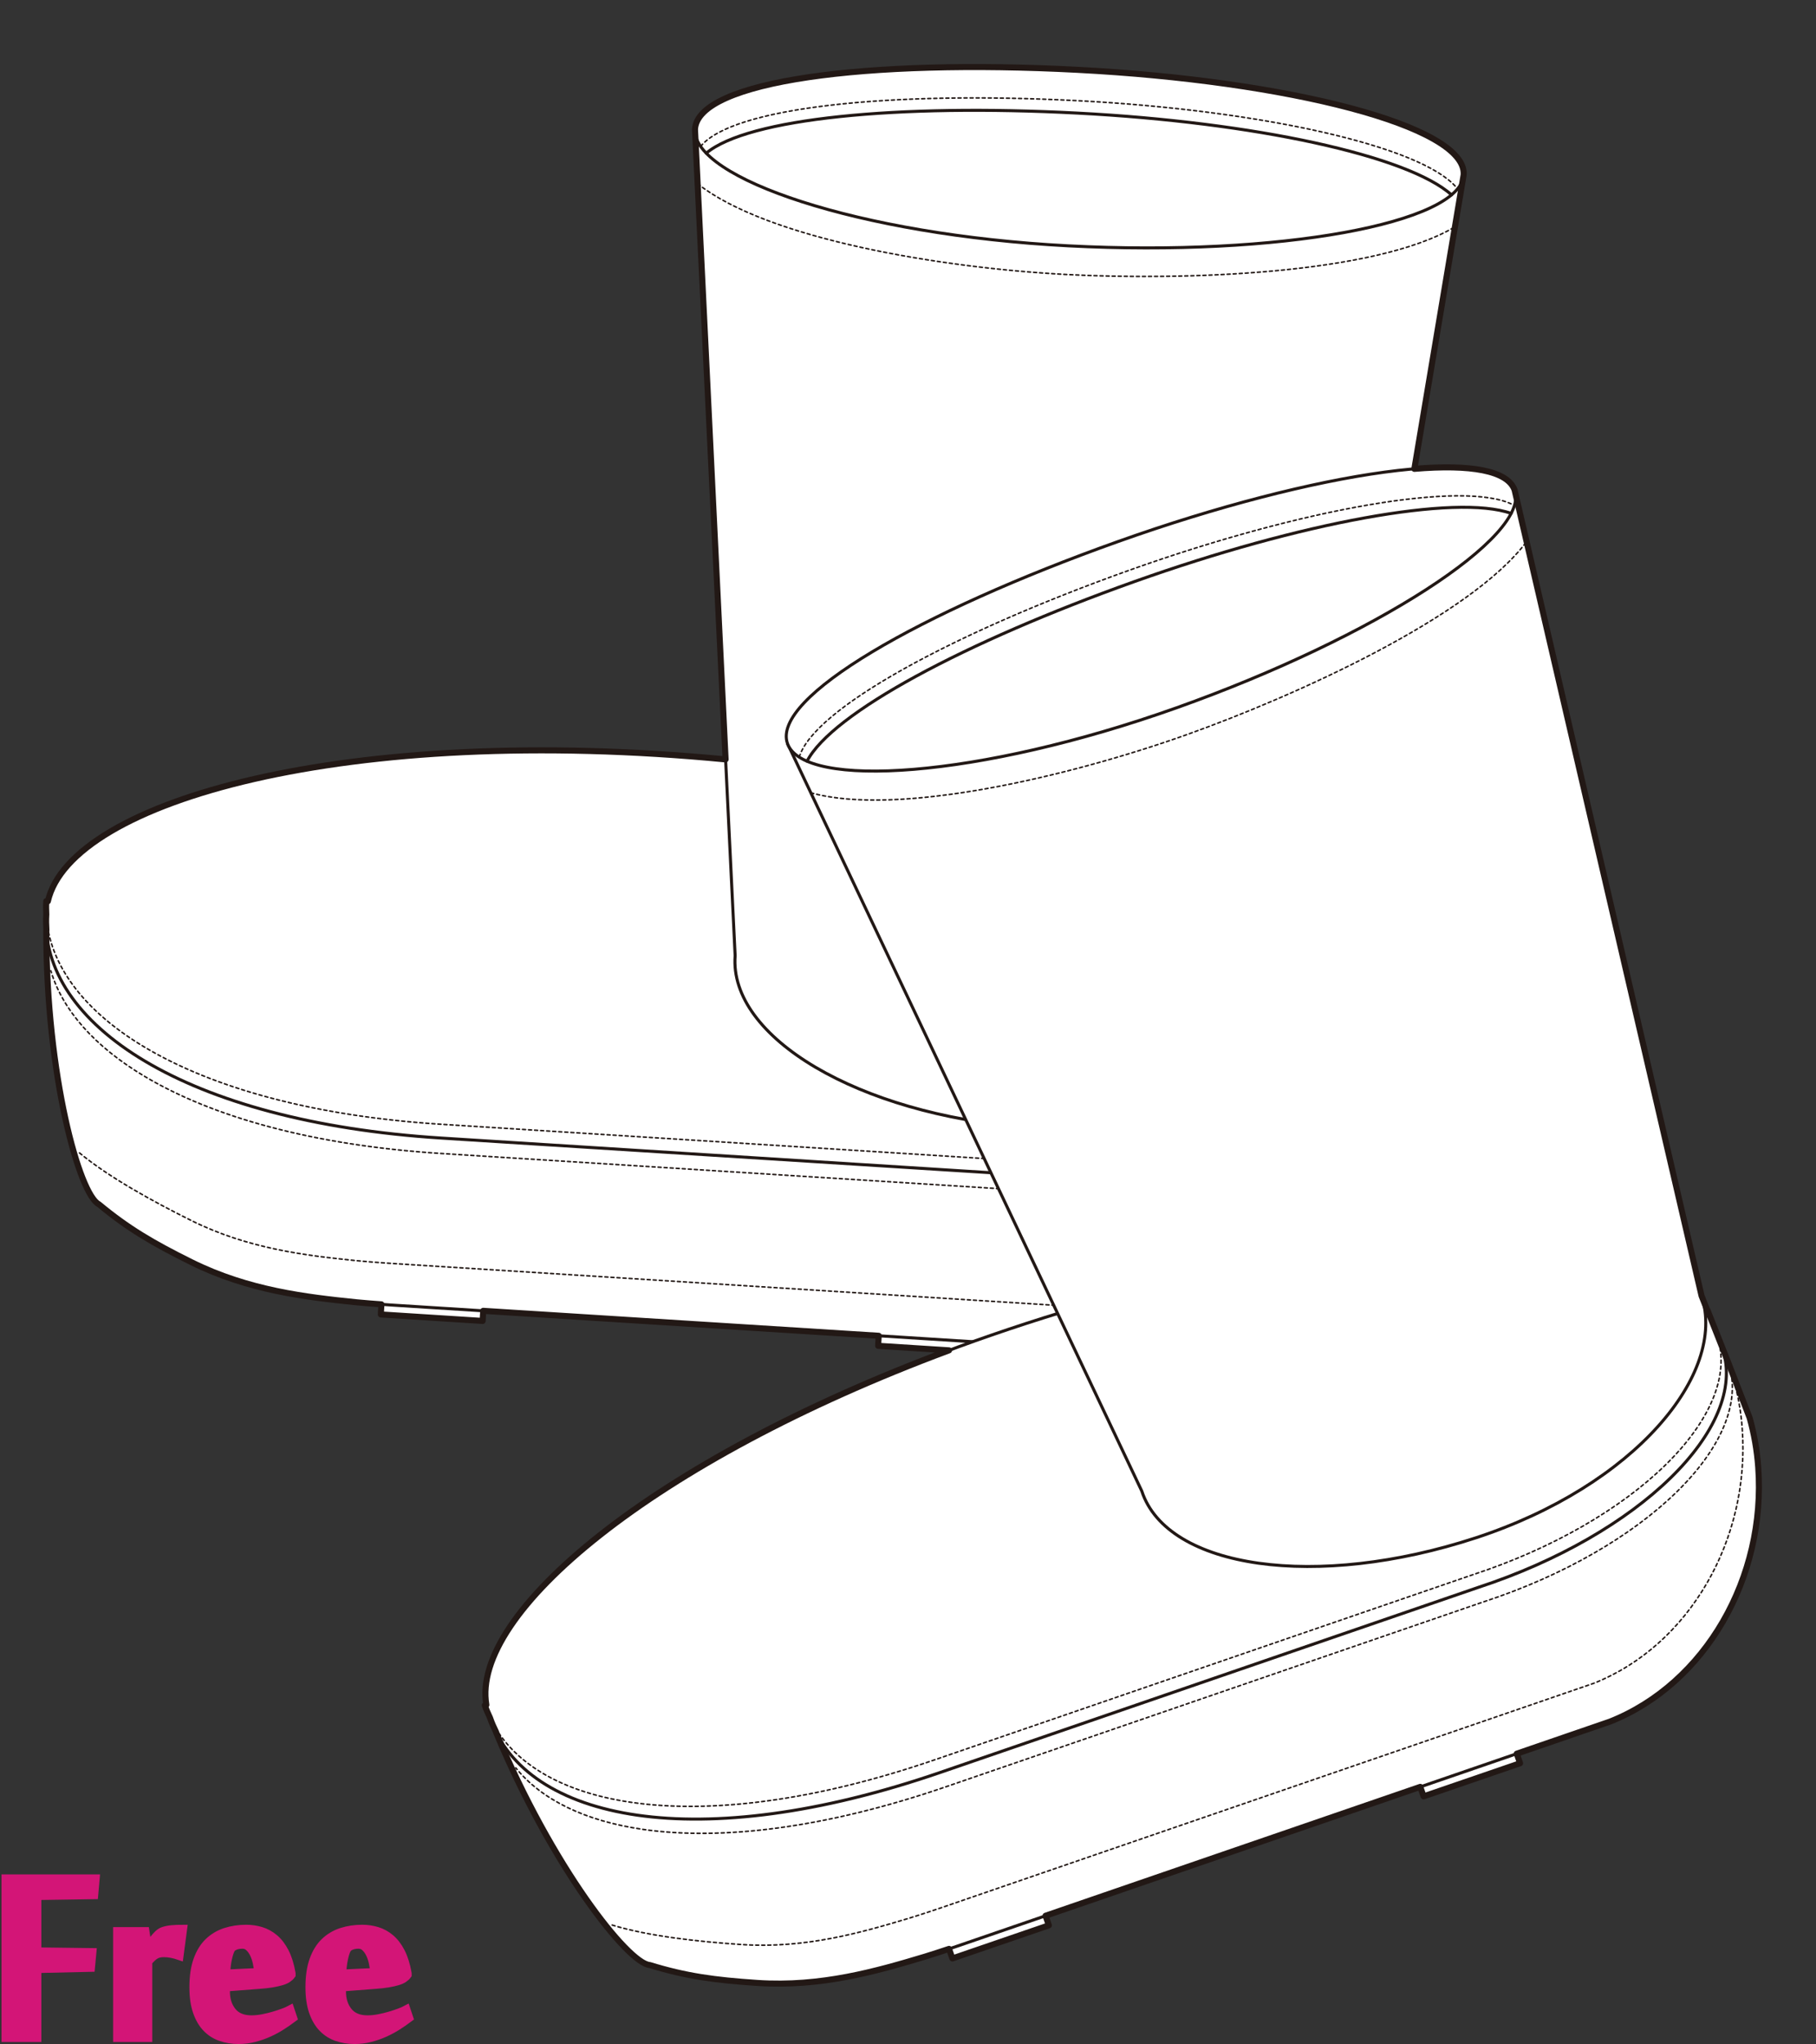 <?xml version="1.0" encoding="utf-8"?>
<!-- Generator: Adobe Illustrator 12.0.0, SVG Export Plug-In . SVG Version: 6.00 Build 51448)  -->
<!DOCTYPE svg PUBLIC "-//W3C//DTD SVG 1.1//EN" "http://www.w3.org/Graphics/SVG/1.1/DTD/svg11.dtd">
<svg  version="1.1" id="レイヤー_1" xmlns="http://www.w3.org/2000/svg" xmlns:xlink="http://www.w3.org/1999/xlink" width="600" height="675.129"
	 viewBox="0 0 600 675.129" overflow="visible" enable-background="new 0 0 600 675.129" xml:space="preserve">
<rect x="0" y="0" width="600" height="675.129" fill="#333333" stroke="none"/>
<rect fill="none" width="600" height="675"/>
<g>
	<polygon fill="#FFFFFF" stroke="#221815" stroke-linecap="round" stroke-linejoin="round" points="159.459,436.299 
		125.829,434.157 126.798,417.238 160.431,419.38 	"/>
	<polygon fill="#FFFFFF" stroke="#221815" stroke-linecap="round" stroke-linejoin="round" points="323.768,446.661 290.137,444.52 
		291.105,427.602 324.738,429.742 	"/>
	<linearGradient id="XMLID_3_" gradientUnits="userSpaceOnUse" x1="15.214" y1="371.238" x2="438.41" y2="371.238">
		<stop  offset="0" style="stop-color:#FFFFFF"/>
		<stop  offset="0.19" style="stop-color:#FFFDFC"/>
		<stop  offset="0.345" style="stop-color:#FEF7F2"/>
		<stop  offset="0.489" style="stop-color:#FDEDE0"/>
		<stop  offset="0.626" style="stop-color:#FBDFC8"/>
		<stop  offset="0.757" style="stop-color:#F9CDA9"/>
		<stop  offset="0.883" style="stop-color:#F6B783"/>
		<stop  offset="1" style="stop-color:#F39E59"/>
	</linearGradient>
	<path fill="url(#XMLID_3_)" stroke="#221815" stroke-linecap="round" stroke-linejoin="round" d="M438.41,327.155l-0.323,18.889
		c-2.125,27.345-49.059,46.002-104.834,41.673l-34.808-2.195l-152.659-9.627c-42.389-2.672-75.58-12.13-97.886-25.402
		c-22.31-13.273-33.736-30.365-32.609-48.299v-0.001c0,48.154,10.978,87.255,17.362,90.466c9.607,7.967,17.744,12.77,30.576,19.131
		c18.887,9.366,37.865,11.549,54.511,13.251c3.716,0.354,7.504,0.654,11.37,0.897l152.66,9.628l74.669,4.709
		c34.013,0.574,66-24.197,77.52-58.775c1.783-5.349,2.99-10.751,3.648-16.136l0.48-19.319L438.41,327.155"/>
	<path fill="#FFFFFF" stroke="#221815" stroke-linecap="round" stroke-linejoin="round" d="M15.29,307.288v-0.001
		c0,48.155,10.978,87.255,17.362,90.467c9.607,7.965,17.744,12.768,30.576,19.131c18.887,9.365,37.865,11.549,54.511,13.25
		c3.716,0.354,7.504,0.654,11.37,0.898l152.66,9.627l74.669,4.709c34.013,0.574,66-24.197,77.52-58.773
		c1.783-5.352,2.99-10.754,3.648-16.138l0.48-19.319l0.323-18.889"/>
	<path fill="none" stroke="#221815" stroke-width="0.5" stroke-linecap="round" stroke-linejoin="round" stroke-dasharray="1" d="
		M438.41,332.25l-0.323,18.889c-2.125,27.344-49.059,46.002-104.834,41.674l-34.808-2.197l-152.659-9.626
		c-42.389-2.673-75.58-12.131-97.886-25.401c-16.685-9.927-27.282-21.989-31.095-34.942"/>
	<path fill="none" stroke="#221815" stroke-width="0.5" stroke-linecap="round" stroke-linejoin="round" stroke-dasharray="1" d="
		M26.268,380.799c9.607,7.965,24.128,15.979,36.96,22.342c18.887,9.365,37.865,11.549,54.511,13.25
		c3.716,0.354,7.504,0.654,11.37,0.898l152.66,9.627l74.669,4.709c34.013,0.576,66-24.197,77.52-58.776
		c1.783-5.347,2.99-10.751,3.648-16.135"/>
	<path fill="#FFFFFF" stroke="#221815" stroke-linecap="round" stroke-linejoin="round" d="M438.41,327.155l-0.323,18.889
		c-2.125,27.345-49.059,46.002-104.834,41.673l-34.808-2.195l-152.659-9.627c-42.389-2.672-75.58-12.13-97.886-25.402
		c-22.31-13.273-33.736-30.365-32.609-48.299v0.001c0-35.609,95.292-64.05,225.872-51.233"/>
	<path fill="#FFFFFF" stroke="#221815" stroke-linecap="round" stroke-linejoin="round" d="M438.41,327.157l45.185-269.479
		c-40.981-5.5-83.454-9.587-126.71-12.136c-43.262-2.545-85.922-3.464-127.263-2.813l13.264,272.921
		c-2.096,27.008,40.863,52.371,95.958,56.645C393.934,376.573,436.313,354.164,438.41,327.157z"/>
	<path fill="none" stroke="#221815" stroke-width="0.5" stroke-linecap="round" stroke-linejoin="round" stroke-dasharray="1" d="
		M230.492,60.696c23.142,18.237,80.246,27.806,121.979,29.977c37.503,1.954,101.434,0.184,128.228-15.74"/>
	<path fill="#FFFFFF" stroke="#221815" stroke-linecap="round" stroke-linejoin="round" d="M483.595,57.678
		c-0.837,16.054-61.13,27.14-130.631,23.52C283.465,77.58,228.79,58.783,229.622,42.729c0.835-16.054,56.87-23.285,126.369-19.667
		C425.488,26.681,484.43,41.625,483.595,57.678z"/>
	<path fill="none" stroke="#221815" stroke-width="0.5" stroke-linecap="round" stroke-linejoin="round" stroke-dasharray="1" d="
		M231.491,48.365c10.32-12.839,61.958-18.369,124.5-15.112c60.81,3.164,113.538,15.002,125.211,28.667"/>
	<path fill="none" stroke="#221815" stroke-linecap="round" stroke-linejoin="round" d="M233.346,50.594
		c13.661-11.497,63.232-16.334,122.646-13.239c58.33,3.035,109.225,14.051,123.581,27.005"/>
	<path fill="none" stroke="#221815" stroke-width="0.5" stroke-linecap="round" stroke-linejoin="round" stroke-dasharray="1" d="
		M438.087,341.49c-2.125,27.345-49.059,46.002-104.834,41.673l-34.808-2.196l-152.659-9.626
		c-42.389-2.673-75.58-12.13-97.886-25.401c-22.31-13.274-33.736-30.364-32.609-48.3"/>
	<polygon fill="#FFFFFF" stroke="#221815" stroke-linecap="round" stroke-linejoin="round" points="346.549,635.928 
		314.676,646.865 309.072,630.872 340.947,619.933 	"/>
	<polygon fill="#FFFFFF" stroke="#221815" stroke-linecap="round" stroke-linejoin="round" points="502.234,582.394 
		470.362,593.332 464.759,577.338 496.635,566.399 	"/>
	
		<linearGradient id="XMLID_4_" gradientUnits="userSpaceOnUse" x1="-2392.969" y1="-2608.512" x2="-1969.76" y2="-2608.512" gradientTransform="matrix(0.923 -0.384 0.384 0.923 3399.471 2120.786)">
		<stop  offset="0" style="stop-color:#FFFFFF"/>
		<stop  offset="0.19" style="stop-color:#FFFDFC"/>
		<stop  offset="0.345" style="stop-color:#FEF7F2"/>
		<stop  offset="0.489" style="stop-color:#FDEDE0"/>
		<stop  offset="0.626" style="stop-color:#FBDFC8"/>
		<stop  offset="0.757" style="stop-color:#F9CDA9"/>
		<stop  offset="0.883" style="stop-color:#F6B783"/>
		<stop  offset="1" style="stop-color:#F39E59"/>
	</linearGradient>
	<path fill="url(#XMLID_4_)" stroke="#221815" stroke-linecap="round" stroke-linejoin="round" d="M562.191,428.024l6.956,17.563
		c8.539,26.064-27.629,61.314-80.79,78.738l-32.982,11.34l-144.648,49.74c-40.166,13.813-74.441,17.824-100.136,14.14
		c-25.697-3.688-42.811-15.08-48.658-32.073l-0.001-0.002c18.494,44.463,43.647,76.35,50.774,76.863
		c11.932,3.664,21.288,4.975,35.58,5.92c21.036,1.395,39.396-3.878,55.42-8.699c3.566-1.101,7.179-2.277,10.844-3.537
		l144.649-49.742l70.751-24.326c31.624-12.531,51.646-47.689,49.003-84.038c-0.407-5.624-1.369-11.077-2.828-16.3l-6.977-18.023
		L562.191,428.024"/>
	<path fill="#FFFFFF" stroke="#221815" stroke-linecap="round" stroke-linejoin="round" d="M163.89,572.178v-0.002
		c18.493,44.461,43.645,76.349,50.774,76.861c11.929,3.665,21.287,4.976,35.578,5.922c21.035,1.395,39.397-3.88,55.419-8.701
		c3.565-1.1,7.181-2.277,10.842-3.537l144.651-49.74l70.754-24.328c31.623-12.53,51.643-47.688,49.001-84.037
		c-0.408-5.625-1.369-11.076-2.829-16.301l-6.976-18.023l-6.955-17.563"/>
	<path fill="none" stroke="#221815" stroke-width="0.5" stroke-linecap="round" stroke-linejoin="round" stroke-dasharray="1" d="
		M564.149,432.729l6.955,17.563c8.54,26.064-27.628,61.315-80.79,78.738l-32.982,11.341l-144.65,49.739
		c-40.163,13.813-74.441,17.826-100.135,14.139c-19.218-2.756-33.633-9.824-42.129-20.318"/>
	<path fill="none" stroke="#221815" stroke-width="0.5" stroke-linecap="round" stroke-linejoin="round" stroke-dasharray="1" d="
		M202.256,635.834c11.931,3.665,28.416,5.488,42.708,6.434c21.035,1.395,39.395-3.879,55.42-8.701
		c3.565-1.1,7.179-2.276,10.842-3.537l144.651-49.738l70.751-24.328c31.624-12.533,51.646-47.689,49.003-84.039
		c-0.41-5.625-1.371-11.076-2.829-16.3"/>
	<path fill="#FFFFFF" stroke="#221815" stroke-linecap="round" stroke-linejoin="round" d="M562.191,428.024l6.956,17.563
		c8.539,26.064-27.629,61.314-80.79,78.738l-32.982,11.34l-144.648,49.74c-40.166,13.813-74.441,17.824-100.136,14.14
		c-25.697-3.688-42.811-15.08-48.658-32.073l0.001,0.002c-13.678-32.879,63.386-95.734,188.873-134.051"/>
	<path fill="#FFFFFF" stroke="#221815" stroke-linecap="round" stroke-linejoin="round" d="M562.191,428.026L500.42,161.858
		c-39.95,10.66-80.737,23.196-121.655,37.46c-40.919,14.262-80.662,29.796-118.581,46.275L377.242,492.49
		c8.438,25.743,57.844,32.663,110.354,15.449C540.105,490.733,570.629,453.768,562.191,428.026z"/>
	<path fill="none" stroke="#221815" stroke-width="0.5" stroke-linecap="round" stroke-linejoin="round" stroke-dasharray="1" d="
		M267.887,261.847c28.371,7.954,84.771-5.145,124.137-19.166c35.377-12.599,93.726-38.787,112.35-63.778"/>
	<path fill="#FFFFFF" stroke="#221815" stroke-linecap="round" stroke-linejoin="round" d="M500.42,161.858
		c5.394,15.146-46.02,48.535-111.58,71.885c-65.561,23.351-123.262,26.993-128.656,11.85c-5.393-15.146,43.565-43.34,109.123-66.691
		C434.865,155.553,495.026,146.716,500.42,161.858z"/>
	<path fill="none" stroke="#221815" stroke-width="0.5" stroke-linecap="round" stroke-linejoin="round" stroke-dasharray="1" d="
		M264.073,250.079c4.598-15.819,50.152-40.755,109.147-61.768c57.362-20.431,110.596-29.751,126.62-21.618"/>
	<path fill="none" stroke="#221815" stroke-linecap="round" stroke-linejoin="round" d="M266.641,251.426
		c8.199-15.861,52.111-39.365,108.155-59.326c55.023-19.597,106.248-28.973,124.478-22.527"/>
	<path fill="none" stroke="#221815" stroke-width="0.5" stroke-linecap="round" stroke-linejoin="round" stroke-dasharray="1" d="
		M567.398,441.383c8.539,26.064-27.629,61.316-80.79,78.738l-32.982,11.342l-144.648,49.738
		c-40.166,13.813-74.441,17.826-100.136,14.14c-25.698-3.688-42.811-15.081-48.657-32.073"/>
	<path fill="none" stroke="#221815" stroke-width="2" stroke-linecap="round" stroke-linejoin="round" d="M580.909,484.615
		c-0.408-5.625-1.369-11.076-2.829-16.301l-6.976-18.023l-6.955-17.563l-0.083,0.029l-1.875-4.733L500.42,161.858
		c-2.306-6.474-14.648-8.552-33.121-6.999l16.296-97.182c0.835-16.054-58.106-30.998-127.604-34.615
		c-69.499-3.619-125.534,3.613-126.369,19.667l0.874,17.967h-0.003c0,0.001,0.003,0.001,0.003,0.001l9.24,190.13
		c-124.302-11.937-216.292,13.543-223.919,46.866l-0.526-0.054c-0.091,1.473-0.068,2.937,0.007,4.398
		c0,0.052-0.007,0.105-0.007,0.157c0-0.001,0-0.001,0-0.001c-0.103,1.64-0.064,3.268,0.039,4.89
		c0.003,0.069,0.004,0.138,0.005,0.208l-0.044-0.003c0,48.153,10.978,87.254,17.362,90.466c9.607,7.965,17.744,12.768,30.576,19.131
		c18.887,9.365,37.865,11.549,54.511,13.25c2.716,0.258,5.485,0.479,8.28,0.679l-0.191,3.344l33.63,2.142l0.19-3.34l122.12,7.701
		l8.559,0.538l-0.191,3.321l23.431,1.49c-98.28,36.564-158.03,86.924-152.876,117.106l-0.508,0.151
		c0.482,1.398,1.067,2.744,1.698,4.066c0.02,0.047,0.033,0.094,0.052,0.141l-0.001-0.002l-0.001-0.002
		c0.005,0.012,0.01,0.021,0.013,0.033c0.531,1.536,1.184,3.012,1.896,4.455c0.029,0.068,0.06,0.135,0.091,0.202l-0.042,0.017
		c18.493,44.461,43.645,76.347,50.774,76.859c11.929,3.665,21.287,4.976,35.578,5.922c21.035,1.395,39.397-3.88,55.419-8.701
		c2.606-0.803,5.248-1.664,7.907-2.554l1.107,3.161l31.873-10.938l-1.105-3.159l115.711-39.788l8.108-2.786l1.1,3.138l31.872-10.938
		l-1.105-3.158l30.779-10.583C563.531,556.122,583.551,520.965,580.909,484.615z"/>
</g>
<g>
	<path fill="#D31577" stroke="#D31577" stroke-width="3" d="M12.159,672.959H2V620.6h29.416l-0.455,5.189l-18.802,0.281v18.643
		l18.177,0.23l-0.453,4.842l-17.724,0.398V672.959z"/>
	<path fill="#D31577" stroke="#D31577" stroke-width="3" d="M59.162,645.846c-0.764-0.266-1.584-0.48-2.46-0.652
		c-0.877-0.17-1.716-0.256-2.517-0.256c-0.572,0-1.089,0.049-1.546,0.145c-0.457,0.092-0.886,0.256-1.287,0.482
		c-0.402,0.227-0.801,0.529-1.202,0.906c-0.401,0.383-0.848,0.836-1.343,1.365v25.123H38.87v-34.943h9.017l0.862,5.568h0.058
		c0.263-0.418,0.584-0.9,0.963-1.449c0.377-0.549,0.783-1.098,1.217-1.648c0.435-0.547,0.888-1.049,1.359-1.504
		c0.471-0.453,0.954-0.775,1.446-0.967c0.867-0.32,1.849-0.531,2.945-0.631c1.096-0.1,2.285-0.15,3.569-0.15L59.162,645.846z"/>
	<path fill="#D31577" stroke="#D31577" stroke-width="3" d="M81.334,637.234c1.667,0,3.285,0.236,4.857,0.709
		c1.57,0.473,3.02,1.266,4.345,2.379c1.326,1.115,2.47,2.605,3.437,4.477c0.965,1.871,1.694,4.203,2.188,6.998v0.453
		c-0.303,0.416-0.712,0.795-1.223,1.135c-0.511,0.34-1.183,0.635-2.017,0.877c-0.834,0.248-1.856,0.475-3.067,0.682
		c-1.212,0.209-2.67,0.369-4.373,0.482l-11.02,0.85v1.475c0,2.719,0.719,4.965,2.158,6.742c1.439,1.773,3.597,2.662,6.475,2.662
		c1.174,0,2.406-0.121,3.693-0.367c1.287-0.246,2.508-0.539,3.663-0.881c1.155-0.34,2.213-0.691,3.18-1.051
		c0.966-0.359,1.695-0.672,2.188-0.938l0.853,2.557c-1.06,0.799-2.253,1.629-3.579,2.486c-1.326,0.859-2.746,1.633-4.26,2.32
		c-1.515,0.686-3.114,1.25-4.799,1.689c-1.685,0.439-3.419,0.658-5.198,0.658c-2.083,0-4.028-0.311-5.832-0.938
		c-1.803-0.623-3.363-1.615-4.675-2.98c-1.312-1.361-2.348-3.141-3.108-5.336c-0.76-2.193-1.141-4.863-1.141-8.006
		c0-3.521,0.436-6.5,1.312-8.941c0.874-2.443,2.091-4.41,3.651-5.906c1.56-1.494,3.391-2.582,5.499-3.266
		C76.645,637.576,78.91,637.234,81.334,637.234z M76.617,643.168c-0.265,0.229-0.521,0.654-0.768,1.279
		c-0.246,0.625-0.464,1.363-0.652,2.215c-0.19,0.852-0.342,1.742-0.455,2.67c-0.114,0.928-0.17,1.826-0.17,2.697l10.964-0.514
		c-0.115-1.02-0.286-2.08-0.513-3.18c-0.227-1.098-0.558-2.1-0.994-3.01c-0.437-0.908-0.976-1.664-1.619-2.271
		c-0.644-0.606-1.42-0.908-2.327-0.908c-0.646,0-1.25,0.074-1.819,0.227C77.695,642.523,77.147,642.789,76.617,643.168z"/>
	<path fill="#D31577" stroke="#D31577" stroke-width="3" d="M119.678,637.234c1.666,0,3.285,0.236,4.857,0.709
		c1.57,0.473,3.019,1.266,4.345,2.379c1.326,1.115,2.47,2.605,3.437,4.477c0.964,1.871,1.694,4.203,2.187,6.998v0.453
		c-0.304,0.416-0.712,0.795-1.223,1.135c-0.511,0.34-1.183,0.635-2.017,0.877c-0.833,0.248-1.855,0.475-3.066,0.682
		c-1.212,0.209-2.671,0.369-4.374,0.482l-11.02,0.85v1.475c0,2.719,0.719,4.965,2.158,6.742c1.438,1.773,3.597,2.662,6.475,2.662
		c1.174,0,2.406-0.121,3.693-0.367c1.288-0.246,2.509-0.539,3.663-0.881c1.155-0.34,2.214-0.691,3.181-1.051
		c0.966-0.359,1.696-0.672,2.187-0.938l0.853,2.557c-1.061,0.799-2.254,1.629-3.579,2.486c-1.327,0.859-2.747,1.633-4.26,2.32
		c-1.515,0.686-3.114,1.25-4.799,1.689s-3.419,0.658-5.199,0.658c-2.083,0-4.027-0.311-5.832-0.938
		c-1.804-0.623-3.363-1.615-4.675-2.98c-1.312-1.361-2.348-3.141-3.109-5.336c-0.76-2.193-1.141-4.863-1.141-8.006
		c0-3.521,0.436-6.5,1.312-8.941c0.874-2.443,2.092-4.41,3.651-5.906c1.56-1.494,3.391-2.582,5.499-3.266
		C114.989,637.576,117.253,637.234,119.678,637.234z M114.961,643.168c-0.265,0.229-0.521,0.654-0.768,1.279
		s-0.464,1.363-0.652,2.215c-0.19,0.852-0.342,1.742-0.456,2.67c-0.113,0.928-0.169,1.826-0.169,2.697l10.964-0.514
		c-0.116-1.02-0.286-2.08-0.513-3.18c-0.227-1.098-0.558-2.1-0.994-3.01c-0.436-0.908-0.975-1.664-1.619-2.271
		c-0.644-0.606-1.42-0.908-2.327-0.908c-0.645,0-1.25,0.074-1.819,0.227C116.039,642.523,115.491,642.789,114.961,643.168z"/>
</g>
</svg>

